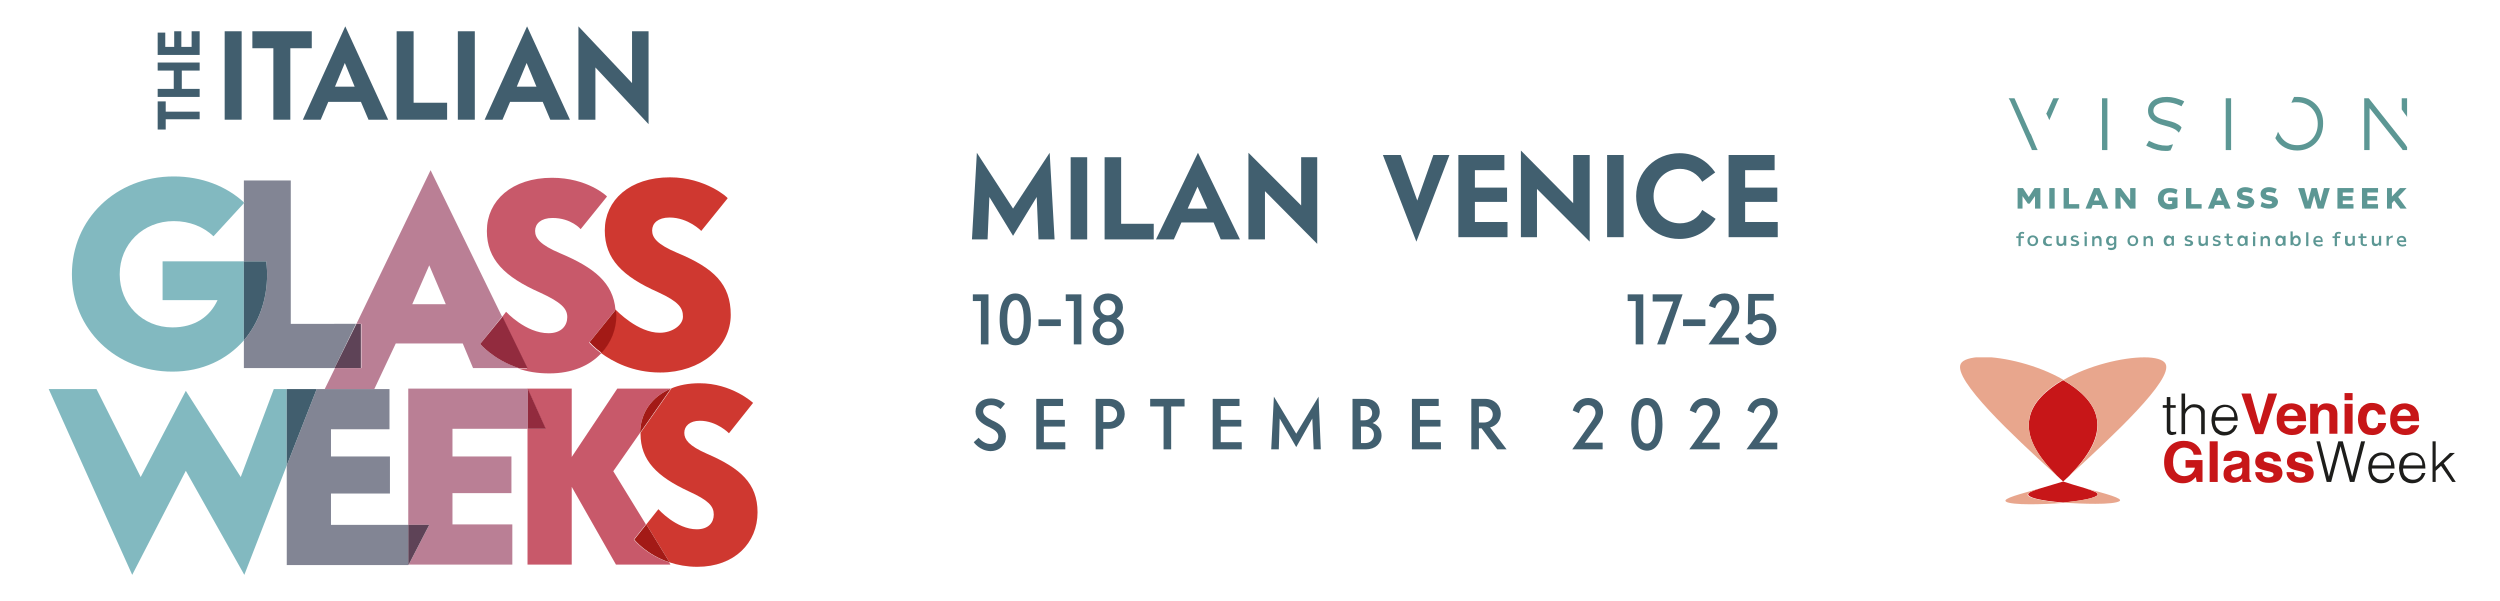 <?xml version="1.0" encoding="utf-8"?>
<!-- Generator: Adobe Illustrator 22.1.0, SVG Export Plug-In . SVG Version: 6.00 Build 0)  -->
<svg version="1.1" id="Layer_1" xmlns="http://www.w3.org/2000/svg" xmlns:xlink="http://www.w3.org/1999/xlink" x="0px" y="0px"
	 viewBox="0 0 559.7 134.6" style="enable-background:new 0 0 559.7 134.6;" xml:space="preserve">
<style type="text/css">
	.st0{fill:#415E6E;}
	.st1{fill:#82B9C0;}
	.st2{fill:#828594;}
	.st3{fill:#5E4357;}
	.st4{fill:#BA7F95;}
	.st5{fill:#C8596A;}
	.st6{fill:#922B3E;}
	.st7{fill:#CF3830;}
	.st8{fill:#A31A16;}
	.st9{fill:#415F6F;}
	.st10{fill:#5C9794;}
	.st11{fill:#C71618;}
	.st12{fill:#1D1D1B;}
	.st13{fill:#E8A68D;}
	.st14{clip-path:url(#SVGID_2_);fill:#E8A68D;}
</style>
<g>
	<polygon class="st0" points="37.1,22.7 37.1,25 44.7,25 44.7,26.7 37.1,26.7 37.1,29 35.3,29 35.3,22.7 	"/>
	<polygon class="st0" points="35.3,14 44.7,14 44.7,15.8 40.7,15.8 40.7,19.9 44.7,19.9 44.7,21.7 35.3,21.7 35.3,19.9 38.9,19.9 
		38.9,15.8 35.3,15.8 	"/>
	<polygon class="st0" points="42.9,7 44.7,7 44.7,12.3 35.3,12.3 35.3,7.3 37,7.3 37,10.5 39,10.5 39,7 40.6,7 40.6,10.5 42.9,10.5 
			"/>
	<rect x="50.3" y="7" class="st0" width="3.8" height="19.8"/>
	<polygon class="st0" points="69.8,10.8 65,10.8 65,26.8 61.2,26.8 61.2,10.8 56.5,10.8 56.5,7 69.8,7 	"/>
	<path class="st0" d="M77.2,14.1l2.2,5.3H75L77.2,14.1z M77.3,5.9l-9.5,20.9h4l1.7-4h7.3l1.7,4h4.4L77.3,5.9z"/>
	<polygon class="st0" points="100.1,23 100.1,26.8 88.8,26.8 88.8,7 92.6,7 92.6,23 	"/>
	<rect x="102.5" y="7" class="st0" width="3.8" height="19.8"/>
	<path class="st0" d="M117.9,14.1l2.2,5.3h-4.4L117.9,14.1z M118,5.9l-9.5,20.9h4l1.7-4h7.3l1.7,4h4.4L118,5.9z"/>
	<polygon class="st0" points="129.5,5.9 129.5,26.8 133.3,26.8 133.3,15.1 145.2,27.8 145.2,7 141.5,7 141.5,18.6 	"/>
	<path class="st1" d="M38.9,39.5c-13,0-22.8,9.6-22.8,21.9c0,12.3,9.8,21.8,22.5,21.8c6.7,0,12.2-2.7,16-7V58.5H36.4v8.7h12.3
		c-1.7,3.7-5.1,6.1-10.1,6.1c-6.7,0-11.8-5.2-11.8-11.9c0-6.7,5.2-11.9,12.1-11.9c3.6,0,6.7,1.3,8.9,3.4l6.8-7.4v-0.2
		C50.7,41.7,45.2,39.5,38.9,39.5"/>
	<path class="st2" d="M65.1,40.4H54.6v4.9c0,0,0,0,0.1,0.1l-0.1,0.1v13h5c0,0,0.2,1.6,0.2,2.9c0,5.8-1.9,10.9-5.2,14.8v6.2h20.3
		l4.8-9.9H65.1V40.4z"/>
	<path class="st0" d="M54.6,45.3v0.2V45.3C54.7,45.3,54.6,45.3,54.6,45.3 M59.6,58.5h-5v17.7c3.3-3.9,5.2-9,5.2-14.8
		C59.8,60.1,59.6,58.5,59.6,58.5"/>
	<polygon class="st3" points="80.8,72.5 79.8,72.5 74.9,82.4 80.8,82.4 	"/>
	<path class="st4" d="M107.5,77l4.9-6.1l-16-32.8L79.8,72.5h1.1v9.9h-5.9l-2.3,4.7h11.1l4.8-10.2h15l2.3,5.5h10.3
		C110.4,80.5,107.5,77,107.5,77 M99.8,68.1h-7.5l3.8-8.7L99.8,68.1z"/>
	<path class="st5" d="M123.6,39.8c-9,0-14.6,5.1-14.6,11.9c0,6.4,4,10.3,11.9,13.8c4.8,2.2,6.1,3.6,6.1,5.5c0,1.9-1.3,3.6-4.2,3.6
		c-5.1,0-9.5-4.8-9.5-4.8l-0.9,1.2l5.6,11.5h-2c2,0.7,4.3,1.1,7,1.1c5,0,9-1.7,11.6-4.5c-1.8-1.3-2.7-2.4-2.7-2.4l5.9-7.3
		c0,0,0,0,0,0c-0.5-6.1-4.8-9.5-12.4-12.7c-4.5-1.9-5.6-3.4-5.6-5c0-1.6,1.3-2.9,3.9-2.9c4.2,0,6.3,2.5,6.3,2.5l5.9-7.3
		C135.9,43.9,131.5,39.8,123.6,39.8"/>
	<path class="st6" d="M112.5,70.9l-5,6.1c0,0,2.9,3.5,8.6,5.4h2L112.5,70.9z"/>
	<path class="st7" d="M150,39.7c-9,0-14.6,5.1-14.6,11.9c0,6.4,4,10.3,11.9,13.8c4.8,2.2,5.6,3.6,5.6,5.5c0,1.9-2.4,3.6-5.2,3.6
		c-4.9,0-9.6-4.9-9.9-5.2c0,0.4,0,0.8,0,1.2c0,3.2-1.1,6.2-3.3,8.5c2.7,2,7.2,4.4,13.3,4.4c9.2,0,15.8-5.8,15.8-12.9
		c0-6.9-3.8-10.5-12-13.9c-4.5-1.9-5.6-3.4-5.6-5c0-1.6,1.3-2.9,3.9-2.9c4.2,0,7.1,3,7.1,3l5.9-7.3C163.1,44.3,157.9,39.7,150,39.7"
		/>
	<path class="st8" d="M137.9,69.3l-5.9,7.3c0,0,0.9,1.1,2.7,2.4c2.1-2.3,3.3-5.2,3.3-8.5C137.9,70.1,137.9,69.7,137.9,69.3
		C137.9,69.3,137.9,69.3,137.9,69.3"/>
	<polygon class="st1" points="61.3,87.1 53.9,106.8 41.6,87.5 31.5,106.8 21.6,87.1 10.9,87.1 29.6,128.7 41.6,105.4 54.7,128.7 
		64.2,104.2 64.2,87.1 	"/>
	<polygon class="st2" points="87.2,87.1 83.7,87.1 72.6,87.1 64.2,87.1 70.9,87.1 64.2,104.2 64.2,126.5 91.4,126.5 91.5,126.4 
		91.4,126.4 91.4,117.5 74.1,117.5 74.1,110.5 87.3,110.5 87.3,102.2 74.1,102.2 74.1,96.1 87.2,96.1 	"/>
	<polygon class="st0" points="70.9,87.1 64.2,87.1 64.2,104.2 	"/>
	<polygon class="st4" points="118.1,87 91.4,87 91.4,117.5 96.1,117.5 91.5,126.4 114.7,126.4 114.7,117.4 101.3,117.4 101.3,110.4 
		114.5,110.4 114.5,102.2 101.3,102.2 101.3,96 118.2,96 118.2,87.1 	"/>
	<polygon class="st3" points="96.1,117.5 91.4,117.5 91.4,126.4 91.5,126.4 	"/>
	<path class="st5" d="M150.2,87h-12L128,102.3V87h-9.9v0.1l4,8.9h-4v30.4h9.9V109l9.9,17.4h12.2l-0.3-0.5c-5.2-1.7-7.9-5.1-7.9-5.1
		l2.7-3.4l-7.3-11.9l6-8.6C143.4,92.4,145.9,88.8,150.2,87"/>
	<polygon class="st6" points="118.2,87.1 118.2,96 122.2,96 	"/>
	<path class="st7" d="M156.6,85.8c-2.4,0-4.6,0.4-6.4,1.2h0.1l-6.9,9.9c0,0.1,0,0.1,0,0.2c0,6,3.7,9.6,10.8,12.9
		c4.4,2,5.6,3.3,5.6,5.2c0,1.8-1.2,3.3-3.8,3.3c-4.6,0-8.6-4.5-8.6-4.5l-2.7,3.4l5.2,8.5c1.8,0.6,3.9,1,6.2,1
		c8.4,0,13.5-5.4,13.5-12.2c0-6.5-3.9-9.9-11.3-13.1c-4.1-1.8-5.1-3.2-5.1-4.7c0-1.5,1.2-2.7,3.5-2.7c3.8,0,6.5,2.8,6.5,2.8l5.4-6.8
		C168.5,90.1,163.8,85.8,156.6,85.8"/>
	<path class="st8" d="M150.2,87L150.2,87c-4.3,1.8-6.8,5.4-6.9,9.9L150.2,87z M144.7,117.4l-2.7,3.4c0,0,2.7,3.4,7.9,5.1
		L144.7,117.4z"/>
</g>
<g>
	<polygon class="st9" points="219.6,67.4 217.8,67.4 217.8,65.9 221.3,65.9 221.3,77.1 219.6,77.1 	"/>
	<path class="st9" d="M223.8,71.5c0-3.9,1.4-5.8,3.5-5.8c2.2,0,3.5,1.9,3.5,5.8c0,3.9-1.3,5.8-3.5,5.8
		C225.2,77.3,223.8,75.4,223.8,71.5 M229.2,71.5c0-2.8-0.7-4.3-1.8-4.3c-1.2,0-1.9,1.4-1.9,4.3c0,2.8,0.7,4.3,1.9,4.3
		C228.5,75.8,229.2,74.3,229.2,71.5"/>
	<rect x="232.5" y="71.5" class="st9" width="5" height="1.5"/>
	<polygon class="st9" points="240.4,67.4 238.6,67.4 238.6,65.9 242.1,65.9 242.1,77.1 240.4,77.1 	"/>
	<path class="st9" d="M251.6,74c0,1.9-1.5,3.3-3.5,3.3c-2,0-3.5-1.4-3.5-3.3c0-1.2,0.6-2.2,1.6-2.7c-0.9-0.5-1.4-1.4-1.4-2.5
		c0-1.8,1.4-3.1,3.3-3.1c1.9,0,3.3,1.3,3.3,3.1c0,1.1-0.6,2-1.4,2.5C250.9,71.8,251.6,72.8,251.6,74 M250,73.9
		c0-1.1-0.8-1.9-1.9-1.9c-1.1,0-1.9,0.8-1.9,1.9c0,1.1,0.8,1.9,1.9,1.9C249.2,75.8,250,75,250,73.9 M246.3,68.9c0,1,0.7,1.7,1.7,1.7
		c1,0,1.7-0.7,1.7-1.7c0-1-0.7-1.7-1.7-1.7C247.1,67.2,246.3,67.9,246.3,68.9"/>
	<polygon class="st9" points="366.2,67.4 364.4,67.4 364.4,65.9 367.9,65.9 367.9,77.1 366.2,77.1 	"/>
	<polygon class="st9" points="376.7,65.9 372.8,77.1 371,77.1 374.6,67.5 370,67.5 370,65.9 	"/>
	<rect x="376.8" y="71.5" class="st9" width="5" height="1.5"/>
	<path class="st9" d="M386.8,71.1c0.6-0.9,0.9-1.5,0.9-2.2c0-1-0.7-1.7-1.7-1.7c-1,0-1.7,0.7-2,1.8l-1.4-0.5
		c0.5-1.7,1.7-2.8,3.5-2.8c1.9,0,3.3,1.3,3.3,3.1c0,1.1-0.5,2.1-1.3,3.1l-2.7,3.7h3.9v1.5h-6.8L386.8,71.1z"/>
	<path class="st9" d="M397.7,73.7c0,2.1-1.5,3.6-3.6,3.6c-1.6,0-2.8-0.9-3.4-2l1.2-0.9c0.4,0.7,1.1,1.3,2.1,1.3
		c1.2,0,2.1-0.9,2.1-2.1c0-1.2-0.9-2-2.1-2c-1.3,0-1.7,1-1.7,1h-1l0.1-6.8h5.7v1.5h-4.2l0,3.3c0.4-0.2,0.9-0.4,1.5-0.4
		C396.3,70.2,397.7,71.7,397.7,73.7"/>
	<path class="st9" d="M218,99l1.1-1c0,0,1.1,1.4,2.6,1.4c1.2,0,1.8-0.8,1.8-1.7c0-0.9-0.8-1.5-2.1-2.1c-1.7-0.8-3-1.8-3-3.5
		c0-1.7,1.4-2.9,3.5-2.9c1.9,0,3.1,1.2,3.1,1.2l-1,1.2c0,0-0.8-0.9-2.1-0.9c-1.1,0-1.8,0.6-1.8,1.4c0,0.8,0.8,1.4,2,2
		c1.8,0.8,3.1,1.7,3.1,3.6c0,1.8-1.3,3.3-3.5,3.3C219.3,100.9,218,99,218,99"/>
	<polygon class="st9" points="238.5,99 238.5,100.6 232,100.6 232,89.3 238,89.3 238,90.9 233.7,90.9 233.7,94 238.4,94 238.4,95.5 
		233.7,95.5 233.7,99 	"/>
	<path class="st9" d="M251.8,92.7c0,1.8-1.4,3.3-3.5,3.3H247v4.6h-1.7V89.3h3.1C250.5,89.3,251.8,90.8,251.8,92.7 M250.1,92.7
		c0-1-0.8-1.8-2-1.8H247v3.6h1.2C249.4,94.5,250.1,93.7,250.1,92.7"/>
	<polygon class="st9" points="265.2,91 262.2,91 262.2,100.6 260.5,100.6 260.5,91 257.5,91 257.5,89.3 265.2,89.3 	"/>
	<polygon class="st9" points="278,99 278,100.6 271.5,100.6 271.5,89.3 277.5,89.3 277.5,90.9 273.3,90.9 273.3,94 277.9,94 
		277.9,95.5 273.3,95.5 273.3,99 	"/>
	<polygon class="st9" points="285.2,88.8 290.2,97.1 295.2,88.8 295.7,100.6 294.1,100.6 293.8,93.7 290.2,100.1 286.5,93.7 
		286.3,100.6 284.6,100.6 	"/>
	<path class="st9" d="M309.3,97.5c0,1.8-1.4,3.1-3.5,3.1h-3V89.3h3c1.9,0,3.1,1.3,3.1,2.9c0,1.1-0.6,2.1-1.6,2.5
		C308.6,95.2,309.3,96.2,309.3,97.5 M304.6,90.8v3.3h0.8c1.1,0,1.8-0.7,1.8-1.6c0-1-0.7-1.6-1.8-1.6H304.6z M307.6,97.3
		c0-1.1-0.8-1.8-2-1.8h-0.9v3.7h0.9C306.8,99.2,307.6,98.4,307.6,97.3"/>
	<polygon class="st9" points="322.6,99 322.6,100.6 316.1,100.6 316.1,89.3 322.1,89.3 322.1,90.9 317.9,90.9 317.9,94 322.5,94 
		322.5,95.5 317.9,95.5 317.9,99 	"/>
	<path class="st9" d="M331.7,95.9h-0.6v4.7h-1.7V89.3h3.1c2.1,0,3.5,1.5,3.5,3.3c0,1.5-0.9,2.7-2.4,3.1l3.7,4.9h-2.1L331.7,95.9z
		 M331.1,94.6h1.1c1.2,0,2-0.8,2-1.8c0-1-0.8-1.8-2-1.8h-1.1V94.6z"/>
	<path class="st9" d="M356.2,94.6c0.6-0.9,1-1.5,1-2.2c0-1-0.7-1.7-1.7-1.7c-1,0-1.7,0.7-2,1.8l-1.4-0.6c0.5-1.7,1.7-2.8,3.5-2.8
		c1.9,0,3.3,1.3,3.3,3.1c0,1.1-0.5,2.1-1.3,3.1l-2.8,3.8h4v1.5h-6.8L356.2,94.6z"/>
	<path class="st9" d="M365.2,95c0-3.9,1.4-5.9,3.5-5.9c2.2,0,3.5,1.9,3.5,5.9c0,3.9-1.4,5.9-3.5,5.9
		C366.5,100.8,365.2,98.9,365.2,95 M370.6,95c0-2.9-0.7-4.3-1.9-4.3c-1.2,0-1.9,1.4-1.9,4.3c0,2.8,0.7,4.3,1.9,4.3
		C369.9,99.3,370.6,97.8,370.6,95"/>
	<path class="st9" d="M382.5,94.6c0.6-0.9,0.9-1.5,0.9-2.2c0-1-0.7-1.7-1.7-1.7c-1,0-1.7,0.7-2,1.8l-1.4-0.6
		c0.5-1.7,1.7-2.8,3.5-2.8c1.9,0,3.3,1.3,3.3,3.1c0,1.1-0.5,2.1-1.3,3.1l-2.8,3.8h4v1.5h-6.8L382.5,94.6z"/>
	<path class="st9" d="M395.3,94.6c0.6-0.9,1-1.5,1-2.2c0-1-0.7-1.7-1.7-1.7c-1,0-1.7,0.7-2,1.8l-1.4-0.6c0.5-1.7,1.7-2.8,3.5-2.8
		c1.9,0,3.3,1.3,3.3,3.1c0,1.1-0.5,2.1-1.3,3.1l-2.8,3.8h4v1.5H391L395.3,94.6z"/>
	<polygon class="st9" points="226.8,46.7 218.7,34.2 217.6,53.6 221.1,53.6 221.5,44.1 226.8,52.8 232.1,44.1 232.5,53.6 
		236.1,53.6 235,34.2 	"/>
	<rect x="239.7" y="35.2" class="st9" width="3.7" height="18.4"/>
	<polygon class="st9" points="251,35.2 247.3,35.2 247.3,53.6 258.3,53.6 258.3,50.1 251,50.1 	"/>
	<path class="st9" d="M258.8,53.6h4l1.7-3.8h7.2l1.6,3.8h4.3l-9.4-19.4L258.8,53.6z M265.9,46.7l2.2-4.9l2.2,4.9H265.9z"/>
	<polygon class="st9" points="291.3,46 279.5,34.2 279.5,53.6 283.2,53.6 283.2,42.8 294.9,54.6 294.9,35.2 291.3,35.2 	"/>
	<polygon class="st9" points="317.3,44.9 313.6,34.7 309.6,34.7 317.1,54.1 324.5,34.7 320.9,34.7 	"/>
	<polygon class="st9" points="330.2,45.2 337.4,45.2 337.4,42 330.2,42 330.2,38.1 336.8,38.1 336.8,34.7 326.5,34.7 326.5,53.1 
		337.5,53.1 337.5,49.7 330.2,49.7 	"/>
	<polygon class="st9" points="352.2,45.5 340.5,33.7 340.5,53.1 344.1,53.1 344.1,42.3 355.9,54.1 355.9,34.7 352.2,34.7 	"/>
	<rect x="359.8" y="34.7" class="st9" width="3.7" height="18.4"/>
	<path class="st9" d="M376.1,50c-3.3,0-5.9-2.6-5.9-6.1c0-3.4,2.6-6.1,5.9-6.1c2.2,0,4,1.2,5,2.9l2.9-2.1c-1.8-2.6-4.5-4.3-8-4.3
		c-5.4,0-9.7,4.2-9.7,9.6c0,5.4,4.2,9.6,9.7,9.6c3.5,0,6.4-1.8,8.1-4.5l-3-2C380.2,48.8,378.4,50,376.1,50"/>
	<polygon class="st9" points="390.7,49.7 390.7,45.2 397.9,45.2 397.9,42 390.7,42 390.7,38.1 397.3,38.1 397.3,34.7 387,34.7 
		387,53.1 398,53.1 398,49.7 	"/>
</g>
<g>
	<g>
		<polygon class="st10" points="471.4,22 471,22 470.6,22 470.6,22.4 470.6,33.2 470.6,33.6 471,33.6 471.4,33.6 471.8,33.6 
			471.8,33.2 471.8,22.4 471.8,22 		"/>
		<polygon class="st10" points="499.1,22 498.7,22 498.3,22 498.3,22.4 498.3,33.2 498.3,33.6 498.7,33.6 499.1,33.6 499.5,33.6 
			499.5,33.2 499.5,22.4 499.5,22 		"/>
		<path class="st10" d="M485.1,21.7l-0.1,0c-2.5,0-4.1,1.2-4.1,3.1c0,2.4,2.5,3,4,3.4c1.2,0.3,2.1,0.7,2.5,1.1l0.4,0.4l0.3-0.5
			l0.2-0.4l0.1-0.3l-0.2-0.2c-0.6-0.6-1.6-1-2.9-1.3c-1.8-0.4-3.2-0.9-3.2-2.2c0-1.4,1.6-1.9,3-1.9c0.9,0,2,0.3,2.9,0.7l0.4,0.2
			l0.2-0.4l0.2-0.3l0.2-0.4l-0.4-0.2C487.6,22.1,486.6,21.7,485.1,21.7"/>
		<path class="st10" d="M485,32.6c-1.2,0-2.3-0.3-3.5-0.9l-0.4-0.2l-0.2,0.4l-0.2,0.3l-0.2,0.4l0.4,0.2c1.4,0.7,2.6,1,4,1
			c0.3,0,0.6,0,0.8-0.1l0.2,0l0.1-0.2l0.2-0.4l0.3-0.8l-0.8,0.2C485.6,32.6,485.3,32.6,485,32.6"/>
		<path class="st10" d="M514.4,21.7c-0.2,0-0.4,0-0.6,0l-0.2,0l-0.1,0.2l-0.2,0.4l-0.3,0.7l0.7-0.1c0.2,0,0.4,0,0.6,0
			c2.6,0,4.6,2,4.6,4.8c0,2.8-1.9,4.8-4.6,4.8c-1.7,0-3.1-0.8-3.9-2.3l-0.4-0.7l-0.3,0.8l-0.2,0.4l-0.1,0.2l0.1,0.2
			c1,1.7,2.8,2.6,4.8,2.6c3.3,0,5.8-2.5,5.8-6C520.2,24.3,517.7,21.7,514.4,21.7"/>
		<polygon class="st10" points="530.1,22 529.7,22 529.3,22 529.3,22.4 529.3,33.2 529.3,33.6 529.7,33.6 530.1,33.6 530.5,33.6 
			530.5,33.2 530.5,24.2 537.8,33.4 537.9,33.6 538.1,33.6 538.5,33.6 538.9,33.6 538.9,32.9 538.8,32.8 538.5,32.3 537.7,31.3 
			537.7,31.3 530.4,22.1 530.3,22 		"/>
		<polygon class="st10" points="538.5,22 538.1,22 537.7,22 537.7,22.4 537.7,24.5 537.7,24.5 538.4,25.5 538.8,26 538.9,26.3 
			538.9,22 		"/>
		<polygon class="st10" points="460.4,22 460.4,22 460.4,22 459.9,22 459.7,22 459.6,22.2 458.2,25.3 458.1,25.4 458.2,25.6 
			458.4,26 458.8,26.9 459.2,26 460.7,22.5 461,22 		"/>
		<polygon class="st10" points="450.8,22 450.4,22 449.7,22 450,22.5 454.8,33.3 454.9,33.6 455.2,33.6 455.5,33.6 456.2,33.6 
			455.9,33 454.7,30.1 454.7,30.1 454.5,29.8 451.1,22.2 451,22 		"/>
		<path class="st10" d="M452.7,52.3c0.1,0,0.2,0,0.4,0.1l0.1-0.4c-0.2-0.1-0.4-0.1-0.5-0.1c-0.5,0-0.8,0.3-0.8,0.8v0.2h-0.5v0.4h0.5
			v1.8h0.5v-1.8h0.7v-0.4h-0.7v-0.2C452.4,52.4,452.5,52.3,452.7,52.3 M455.1,55.1c0.7,0,1.2-0.5,1.2-1.2c0-0.7-0.5-1.2-1.2-1.2
			c-0.7,0-1.2,0.5-1.2,1.2C453.9,54.7,454.4,55.1,455.1,55.1 M455.1,54.7c-0.4,0-0.7-0.3-0.7-0.8c0-0.5,0.3-0.8,0.7-0.8
			c0.4,0,0.7,0.3,0.7,0.8C455.8,54.4,455.5,54.7,455.1,54.7 M458.6,55.1c0.3,0,0.5,0,0.8-0.2l-0.1-0.4c-0.2,0.1-0.4,0.2-0.6,0.2
			c-0.4,0-0.7-0.3-0.7-0.7c0-0.5,0.3-0.8,0.7-0.8c0.2,0,0.4,0.1,0.6,0.2l0.1-0.4c-0.3-0.1-0.5-0.2-0.8-0.2c-0.7,0-1.2,0.5-1.2,1.2
			C457.3,54.7,457.8,55.1,458.6,55.1 M461.3,55.1c0.3,0,0.6-0.1,0.8-0.4v0.3h0.5v-2.2H462v1.2c0,0.4-0.2,0.6-0.6,0.6
			c-0.3,0-0.5-0.2-0.5-0.5v-1.3h-0.5v1.4C460.4,54.8,460.8,55.1,461.3,55.1 M464.6,55.1c0.6,0,0.9-0.3,0.9-0.7
			c0-0.4-0.5-0.6-0.9-0.7c-0.3-0.1-0.5-0.1-0.5-0.3c0-0.2,0.2-0.3,0.5-0.3c0.2,0,0.5,0.1,0.6,0.2l0.1-0.4c-0.3-0.1-0.5-0.2-0.8-0.2
			c-0.6,0-0.9,0.3-0.9,0.7c0,0.5,0.4,0.6,0.8,0.7c0.3,0.1,0.5,0.1,0.5,0.3c0,0.2-0.2,0.3-0.4,0.3c-0.3,0-0.6-0.1-0.8-0.2l-0.1,0.4
			C463.9,55.1,464.3,55.1,464.6,55.1 M466.9,52.5c0.2,0,0.3-0.1,0.3-0.3c0-0.2-0.1-0.3-0.3-0.3c-0.2,0-0.3,0.1-0.3,0.3
			C466.6,52.3,466.8,52.5,466.9,52.5 M466.7,55.1h0.5v-2.2h-0.5V55.1z M468.4,55.1h0.5v-1.2c0-0.4,0.2-0.6,0.6-0.6
			c0.3,0,0.5,0.2,0.5,0.5v1.3h0.5v-1.4c0-0.5-0.3-0.9-0.8-0.9c-0.3,0-0.6,0.1-0.8,0.4v-0.3h-0.5V55.1z M472.6,56
			c0.7,0,1.2-0.3,1.2-0.9v-2.2h-0.5v0.3c-0.2-0.2-0.5-0.4-0.8-0.4c-0.6,0-1,0.5-1,1.1c0,0.7,0.4,1.1,1,1.1c0.3,0,0.6-0.1,0.8-0.4V55
			c0,0.4-0.3,0.5-0.7,0.5c-0.2,0-0.4,0-0.6-0.1l-0.1,0.4C472.2,55.9,472.4,56,472.6,56 M472.7,54.6c-0.4,0-0.6-0.3-0.6-0.7
			c0-0.4,0.3-0.7,0.6-0.7c0.4,0,0.6,0.3,0.6,0.7C473.4,54.3,473.1,54.6,472.7,54.6 M477.5,55.1c0.7,0,1.2-0.5,1.2-1.2
			c0-0.7-0.5-1.2-1.2-1.2c-0.7,0-1.2,0.5-1.2,1.2C476.3,54.7,476.8,55.1,477.5,55.1 M477.5,54.7c-0.4,0-0.7-0.3-0.7-0.8
			c0-0.5,0.3-0.8,0.7-0.8c0.4,0,0.7,0.3,0.7,0.8C478.2,54.4,478,54.7,477.5,54.7 M479.9,55.1h0.5v-1.2c0-0.4,0.2-0.6,0.6-0.6
			c0.3,0,0.5,0.2,0.5,0.5v1.3h0.5v-1.4c0-0.5-0.3-0.9-0.8-0.9c-0.3,0-0.6,0.1-0.8,0.4v-0.3h-0.5V55.1z M485.4,55.1
			c0.3,0,0.6-0.2,0.8-0.4v0.3h0.5v-2.2h-0.5v0.3c-0.2-0.2-0.4-0.4-0.8-0.4c-0.6,0-1,0.5-1,1.2C484.4,54.7,484.8,55.1,485.4,55.1
			 M485.6,54.7c-0.4,0-0.6-0.3-0.6-0.7c0-0.4,0.3-0.8,0.6-0.8c0.4,0,0.6,0.3,0.6,0.8C486.2,54.4,486,54.7,485.6,54.7 M490.1,55.1
			c0.6,0,0.9-0.3,0.9-0.7c0-0.4-0.4-0.6-0.9-0.7c-0.3-0.1-0.5-0.1-0.5-0.3c0-0.2,0.2-0.3,0.4-0.3c0.2,0,0.5,0.1,0.7,0.2l0.1-0.4
			c-0.3-0.1-0.5-0.2-0.8-0.2c-0.6,0-0.9,0.3-0.9,0.7c0,0.5,0.4,0.6,0.8,0.7c0.3,0.1,0.5,0.1,0.5,0.3c0,0.2-0.2,0.3-0.4,0.3
			c-0.3,0-0.6-0.1-0.8-0.2l-0.1,0.4C489.4,55.1,489.8,55.1,490.1,55.1 M493,55.1c0.3,0,0.6-0.1,0.8-0.4v0.3h0.5v-2.2h-0.5v1.2
			c0,0.4-0.2,0.6-0.6,0.6c-0.3,0-0.5-0.2-0.5-0.5v-1.3h-0.5v1.4C492.2,54.8,492.5,55.1,493,55.1 M496.3,55.1c0.6,0,0.9-0.3,0.9-0.7
			c0-0.4-0.4-0.6-0.9-0.7c-0.3-0.1-0.5-0.1-0.5-0.3c0-0.2,0.2-0.3,0.5-0.3c0.2,0,0.5,0.1,0.7,0.2l0.1-0.4c-0.3-0.1-0.5-0.2-0.8-0.2
			c-0.6,0-0.9,0.3-0.9,0.7c0,0.5,0.4,0.6,0.8,0.7c0.3,0.1,0.5,0.1,0.5,0.3c0,0.2-0.2,0.3-0.4,0.3c-0.3,0-0.6-0.1-0.8-0.2l-0.1,0.4
			C495.7,55.1,496,55.1,496.3,55.1 M499.4,55.1c0.2,0,0.4,0,0.5-0.1v-0.4c-0.2,0.1-0.3,0.1-0.5,0.1c-0.2,0-0.4-0.1-0.4-0.3l0-1.1
			h0.8v-0.4h-0.8v-0.6h-0.5v0.6h-0.5v0.4h0.5v1.2C498.7,54.9,499,55.1,499.4,55.1 M501.9,55.1c0.3,0,0.6-0.2,0.8-0.4v0.3h0.5v-2.2
			h-0.5v0.3c-0.2-0.2-0.4-0.4-0.8-0.4c-0.6,0-1,0.5-1,1.2C500.9,54.7,501.3,55.1,501.9,55.1 M502,54.7c-0.4,0-0.6-0.3-0.6-0.7
			c0-0.4,0.3-0.8,0.6-0.8c0.4,0,0.6,0.3,0.6,0.8C502.7,54.4,502.4,54.7,502,54.7 M504.7,52.5c0.2,0,0.3-0.1,0.3-0.3
			c0-0.2-0.1-0.3-0.3-0.3c-0.2,0-0.3,0.1-0.3,0.3C504.4,52.3,504.5,52.5,504.7,52.5 M504.4,55.1h0.5v-2.2h-0.5V55.1z M506.1,55.1
			h0.5v-1.2c0-0.4,0.2-0.6,0.6-0.6c0.3,0,0.5,0.2,0.5,0.5v1.3h0.5v-1.4c0-0.5-0.3-0.9-0.8-0.9c-0.3,0-0.6,0.1-0.8,0.4v-0.3h-0.5
			V55.1z M510.4,55.1c0.3,0,0.6-0.2,0.8-0.4v0.3h0.5v-2.2h-0.5v0.3c-0.2-0.2-0.4-0.4-0.8-0.4c-0.6,0-1,0.5-1,1.2
			C509.4,54.7,509.8,55.1,510.4,55.1 M510.5,54.7c-0.4,0-0.6-0.3-0.6-0.7c0-0.4,0.3-0.8,0.6-0.8c0.4,0,0.6,0.3,0.6,0.8
			C511.1,54.4,510.9,54.7,510.5,54.7 M514.1,55.1c0.6,0,1-0.5,1-1.2c0-0.7-0.4-1.2-1-1.2c-0.3,0-0.6,0.2-0.8,0.4v-1.3h-0.5v3.1h0.5
			v-0.3C513.5,55,513.8,55.1,514.1,55.1 M514,54.7c-0.4,0-0.6-0.3-0.6-0.7c0-0.4,0.3-0.8,0.6-0.8c0.4,0,0.6,0.3,0.6,0.8
			C514.6,54.4,514.4,54.7,514,54.7 M516.3,55.1h0.5v-3.1h-0.5V55.1z M520,53.9c0-0.7-0.4-1.1-1-1.1c-0.7,0-1.1,0.5-1.1,1.2
			c0,0.7,0.5,1.2,1.3,1.2c0.3,0,0.6-0.1,0.8-0.2l-0.1-0.4c-0.2,0.1-0.5,0.2-0.7,0.2c-0.4,0-0.7-0.2-0.8-0.6h1.6
			C520,54,520,54,520,53.9 M519,53.2c0.4,0,0.6,0.2,0.6,0.6h-1.2C518.4,53.4,518.7,53.2,519,53.2 M523.6,52.3c0.1,0,0.2,0,0.4,0.1
			l0.1-0.4c-0.2-0.1-0.4-0.1-0.6-0.1c-0.5,0-0.8,0.3-0.8,0.8v0.2h-0.5v0.4h0.5v1.8h0.5v-1.8h0.7v-0.4h-0.7v-0.2
			C523.2,52.4,523.3,52.3,523.6,52.3 M525.9,55.1c0.3,0,0.6-0.1,0.8-0.4v0.3h0.5v-2.2h-0.5v1.2c0,0.4-0.2,0.6-0.6,0.6
			c-0.3,0-0.5-0.2-0.5-0.5v-1.3H525v1.4C525,54.8,525.4,55.1,525.9,55.1 M529.4,55.1c0.2,0,0.4,0,0.5-0.1v-0.4
			c-0.2,0.1-0.3,0.1-0.5,0.1c-0.2,0-0.4-0.1-0.4-0.3l0-1.1h0.8v-0.4h-0.8v-0.6h-0.5v0.6h-0.5v0.4h0.5v1.2
			C528.6,54.9,528.9,55.1,529.4,55.1 M531.8,55.1c0.3,0,0.6-0.1,0.8-0.4v0.3h0.5v-2.2h-0.5v1.2c0,0.4-0.2,0.6-0.6,0.6
			c-0.3,0-0.5-0.2-0.5-0.5v-1.3H531v1.4C531,54.8,531.3,55.1,531.8,55.1 M534.8,53.2v-0.4h-0.5v2.2h0.5v-1c0-0.5,0.3-0.8,0.7-0.8
			c0,0,0.1,0,0.2,0v-0.5C535.3,52.8,535,53,534.8,53.2 M538.7,53.9c0-0.7-0.4-1.1-1-1.1c-0.7,0-1.1,0.5-1.1,1.2
			c0,0.7,0.5,1.2,1.3,1.2c0.3,0,0.6-0.1,0.8-0.2l-0.1-0.4c-0.2,0.1-0.5,0.2-0.7,0.2c-0.4,0-0.7-0.2-0.8-0.6h1.6
			C538.7,54,538.7,54,538.7,53.9 M537.6,53.2c0.4,0,0.6,0.2,0.6,0.6H537C537.1,53.4,537.3,53.2,537.6,53.2"/>
		<polygon class="st10" points="454.2,44.1 452.9,42.1 451.7,42.1 451.7,46.7 452.8,46.7 452.8,43.9 454,45.6 454.4,45.6 
			455.6,43.9 455.6,46.7 456.8,46.7 456.8,42.1 455.5,42.1 		"/>
		<path class="st10" d="M485.4,45h0.9v0.6c-0.2,0-0.4,0.1-0.5,0.1c-0.9,0-1.4-0.5-1.4-1.3c0-0.8,0.6-1.3,1.4-1.3
			c0.5,0,0.9,0.1,1.4,0.4l0.3-1c-0.6-0.3-1.1-0.4-1.8-0.4c-1.6,0-2.6,0.9-2.6,2.4c0,1.4,1,2.4,2.5,2.4c0.6,0,1.3-0.1,1.9-0.4v-2.3
			h-2.1V45z"/>
		<rect x="458.8" y="42.1" class="st10" width="1.2" height="4.6"/>
		<polygon class="st10" points="490.6,42.1 489.4,42.1 489.4,46.7 492.9,46.7 492.9,45.7 490.6,45.7 		"/>
		<path class="st10" d="M468.8,44.9l0.6-1.4l0.6,1.4H468.8z M468.8,42.1l-1.9,4.6h1.3l0.3-0.8h1.9l0.3,0.8h1.3l-2-4.6H468.8z"/>
		<polygon class="st10" points="463.2,42.1 462,42.1 462,46.7 465.5,46.7 465.5,45.7 463.2,45.7 		"/>
		<polygon class="st10" points="476.9,44.9 474.8,42.1 473.6,42.1 473.6,46.7 474.8,46.7 474.7,43.9 476.9,46.7 478.1,46.7 
			478.1,42.1 476.9,42.1 		"/>
		<path class="st10" d="M496.2,44.9l0.6-1.4l0.6,1.4H496.2z M496.2,42.1l-1.9,4.6h1.3l0.3-0.8h1.9l0.3,0.8h1.3l-2-4.6H496.2z"/>
		<polygon class="st10" points="528.8,46.7 532.4,46.7 532.4,45.7 530,45.7 530,44.9 532.2,44.9 532.2,43.9 530,43.9 530,43.1 
			532.4,43.1 532.4,42.1 528.8,42.1 		"/>
		<polygon class="st10" points="537.3,42.1 535.5,44 535.5,42.1 534.4,42.1 534.4,46.7 535.5,46.7 535.5,45.5 536,44.9 537.4,46.7 
			538.8,46.7 536.9,44.1 538.8,42.1 		"/>
		<polygon class="st10" points="523.3,46.7 526.9,46.7 526.9,45.7 524.5,45.7 524.5,44.9 526.7,44.9 526.7,43.9 524.5,43.9 
			524.5,43.1 526.9,43.1 526.9,42.1 523.3,42.1 		"/>
		<path class="st10" d="M502.9,43.8c-0.7-0.1-0.9-0.2-0.9-0.5c0-0.2,0.2-0.3,0.6-0.3c0.4,0,1,0.1,1.4,0.3l0.4-1
			c-0.5-0.2-1.1-0.4-1.7-0.4c-1,0-1.9,0.5-1.9,1.5c0,1,0.8,1.3,1.4,1.4c0.9,0.2,1.2,0.3,1.2,0.5c0,0.3-0.3,0.4-0.6,0.4
			c-0.6,0-1.2-0.2-1.7-0.5l-0.3,1c0.5,0.3,1.2,0.5,1.9,0.5c1.2,0,2-0.6,2-1.6C504.5,44.2,503.6,43.9,502.9,43.8"/>
		<path class="st10" d="M508.2,43.8c-0.7-0.1-0.9-0.2-0.9-0.5c0-0.2,0.2-0.3,0.6-0.3c0.4,0,1,0.1,1.4,0.3l0.4-1
			c-0.5-0.2-1.1-0.4-1.7-0.4c-1,0-1.9,0.5-1.9,1.5c0,1,0.8,1.3,1.4,1.4c0.9,0.2,1.2,0.3,1.2,0.5c0,0.3-0.3,0.4-0.6,0.4
			c-0.6,0-1.2-0.2-1.7-0.5l-0.3,1c0.5,0.3,1.2,0.5,1.9,0.5c1.2,0,2-0.6,2-1.6C509.9,44.2,509,43.9,508.2,43.8"/>
		<polygon class="st10" points="519.5,45.1 518.7,42.1 517.5,42.1 516.7,45.1 515.9,42.1 514.5,42.1 516,46.7 517.3,46.7 
			518.1,43.8 518.9,46.7 520.2,46.7 521.6,42.1 520.3,42.1 		"/>
	</g>
	<g>
		<path class="st11" d="M463.3,106.5c4.1-4.2,7-8.6,6.1-13c-0.7-3.4-3.7-6.2-7.5-8.4c-3.8,2.2-6.8,5-7.5,8.4c-1,4.4,1.9,8.8,6.1,13
			c0.5,0.5,1,0.9,1.4,1.3C462.3,107.4,462.8,107,463.3,106.5"/>
		<path class="st11" d="M469.6,110.8c0.2-0.5-0.7-0.8-2.8-1.5c-1.7-0.5-3.4-1-4.9-1.5c-1.6,0.5-3.3,1-5,1.5c-2.1,0.6-3,1-2.8,1.5
			c0.4,0.8,3.8,1.4,7.8,1.7C465.8,112.2,469.2,111.5,469.6,110.8"/>
		<path class="st12" d="M487.2,97.2c-0.1,0-0.2,0-0.4,0.1c-0.2,0-0.3,0.1-0.5,0.1c-0.4,0-0.7-0.1-0.9-0.3c-0.2-0.2-0.3-0.5-0.3-1
			v-4.8h-0.9v-0.6h0.9v-1.8h0.8v1.8h1.2v0.6h-1.2v4.5c0,0.2,0,0.3,0,0.4c0,0.1,0,0.2,0.1,0.3c0,0.1,0.1,0.1,0.2,0.2
			c0.1,0,0.2,0,0.4,0c0.1,0,0.2,0,0.3,0c0.1,0,0.2,0,0.3-0.1V97.2z"/>
		<path class="st12" d="M488.4,97.2v-9.1h0.8v3.5c0.3-0.3,0.6-0.6,0.9-0.8c0.3-0.2,0.7-0.3,1.2-0.3c0.4,0,0.8,0.1,1.1,0.2
			c0.3,0.1,0.6,0.4,0.9,0.7c0.2,0.2,0.3,0.5,0.3,0.7c0,0.2,0,0.5,0,0.8v4.3h-0.8v-4.3c0-0.6-0.1-1-0.4-1.3c-0.3-0.3-0.7-0.4-1.3-0.4
			c-0.2,0-0.5,0-0.6,0.1c-0.2,0.1-0.4,0.2-0.5,0.3c-0.2,0.1-0.3,0.3-0.4,0.4c-0.1,0.1-0.2,0.3-0.3,0.5c-0.1,0.2-0.1,0.4-0.1,0.6
			c0,0.2,0,0.4,0,0.6v3.5H488.4z"/>
		<path class="st12" d="M500.2,93.4c0-0.3,0-0.6-0.1-0.9c-0.1-0.3-0.2-0.5-0.4-0.7c-0.2-0.2-0.4-0.4-0.6-0.5
			c-0.3-0.1-0.6-0.2-0.9-0.2c-0.3,0-0.6,0.1-0.9,0.2c-0.3,0.1-0.5,0.3-0.7,0.5c-0.2,0.2-0.3,0.5-0.4,0.7c-0.1,0.3-0.2,0.6-0.2,0.9
			H500.2z M495.9,94.1c0,0.4,0,0.7,0.1,1c0.1,0.3,0.2,0.6,0.4,0.8c0.2,0.2,0.4,0.4,0.7,0.6c0.3,0.1,0.6,0.2,1,0.2
			c0.5,0,0.9-0.1,1.3-0.4c0.4-0.3,0.6-0.6,0.7-1.1h0.8c-0.1,0.3-0.2,0.6-0.4,0.9c-0.2,0.3-0.3,0.5-0.6,0.7c-0.2,0.2-0.5,0.4-0.8,0.5
			c-0.3,0.1-0.7,0.2-1.1,0.2c-0.5,0-1-0.1-1.3-0.3c-0.4-0.2-0.7-0.4-0.9-0.7c-0.2-0.3-0.4-0.7-0.5-1.1c-0.1-0.4-0.2-0.9-0.2-1.3
			c0-0.5,0.1-0.9,0.2-1.4c0.1-0.4,0.3-0.8,0.6-1.1c0.3-0.3,0.6-0.6,0.9-0.7c0.4-0.2,0.8-0.3,1.3-0.3c0.9,0,1.6,0.3,2.1,0.9
			c0.5,0.6,0.8,1.5,0.8,2.7H495.9z"/>
		<polygon class="st11" points="507.8,88.1 509.8,88.1 506.7,97.2 504.9,97.2 501.8,88.1 503.9,88.1 505.8,95 		"/>
		<path class="st11" d="M511.9,92.1c-0.3,0.3-0.4,0.6-0.5,1h3c0-0.5-0.2-0.8-0.5-1.1c-0.3-0.2-0.6-0.4-1-0.4
			C512.5,91.7,512.1,91.8,511.9,92.1 M514.5,90.6c0.5,0.2,0.9,0.5,1.2,1c0.3,0.4,0.5,0.9,0.5,1.4c0,0.3,0.1,0.8,0.1,1.3h-4.9
			c0,0.7,0.3,1.1,0.7,1.4c0.3,0.2,0.6,0.3,1,0.3c0.4,0,0.7-0.1,1-0.3c0.1-0.1,0.3-0.3,0.4-0.5h1.8c0,0.4-0.3,0.8-0.7,1.2
			c-0.6,0.7-1.4,1-2.5,1c-0.9,0-1.7-0.3-2.4-0.8c-0.7-0.6-1-1.5-1-2.7c0-1.2,0.3-2.1,0.9-2.7c0.6-0.6,1.4-0.9,2.4-0.9
			C513.5,90.3,514,90.4,514.5,90.6"/>
		<path class="st11" d="M522.6,90.8c0.4,0.4,0.7,1,0.7,1.8v4.5h-1.8v-4.1c0-0.4,0-0.6-0.1-0.8c-0.2-0.3-0.5-0.5-1-0.5
			c-0.6,0-1,0.3-1.2,0.8c-0.1,0.3-0.2,0.6-0.2,1v3.6h-1.8v-6.7h1.7v1c0.2-0.3,0.4-0.6,0.6-0.7c0.4-0.3,0.8-0.4,1.4-0.4
			C521.6,90.3,522.1,90.5,522.6,90.8"/>
		<path class="st11" d="M524.9,90.4h1.8v6.7h-1.8V90.4z M526.7,89.6h-1.8V88h1.8V89.6z"/>
		<path class="st11" d="M532.4,92.9c0-0.2-0.1-0.5-0.3-0.7c-0.2-0.3-0.5-0.4-0.9-0.4c-0.6,0-1,0.3-1.2,0.9c-0.1,0.3-0.2,0.7-0.2,1.2
			c0,0.5,0.1,0.9,0.2,1.2c0.2,0.6,0.6,0.8,1.2,0.8c0.4,0,0.7-0.1,0.9-0.3c0.2-0.2,0.3-0.5,0.3-0.9h1.8c0,0.5-0.2,1-0.6,1.5
			c-0.6,0.8-1.4,1.2-2.5,1.2c-1.1,0-1.9-0.3-2.4-1c-0.5-0.6-0.8-1.5-0.8-2.5c0-1.2,0.3-2.1,0.8-2.7c0.6-0.6,1.3-1,2.3-1
			c0.8,0,1.5,0.2,2.1,0.6c0.5,0.4,0.9,1,1,2H532.4z"/>
		<path class="st11" d="M537.2,92.1c-0.2,0.3-0.4,0.6-0.5,1h3c0-0.5-0.2-0.8-0.5-1.1c-0.3-0.2-0.6-0.4-1-0.4
			C537.8,91.7,537.4,91.8,537.2,92.1 M539.8,90.6c0.5,0.2,0.9,0.5,1.2,1c0.3,0.4,0.5,0.9,0.5,1.4c0,0.3,0.1,0.8,0.1,1.3h-4.9
			c0,0.7,0.3,1.1,0.7,1.4c0.3,0.2,0.6,0.3,1,0.3c0.4,0,0.7-0.1,1-0.3c0.1-0.1,0.3-0.3,0.4-0.5h1.8c0,0.4-0.3,0.8-0.6,1.2
			c-0.6,0.7-1.4,1-2.5,1c-0.9,0-1.7-0.3-2.4-0.8c-0.7-0.6-1-1.5-1-2.7c0-1.2,0.3-2.1,0.9-2.7c0.6-0.6,1.4-0.9,2.4-0.9
			C538.8,90.3,539.3,90.4,539.8,90.6"/>
		<path class="st11" d="M491.1,101.7c-0.1-0.6-0.5-1.1-1.1-1.3c-0.3-0.1-0.7-0.2-1-0.2c-0.7,0-1.3,0.3-1.8,0.8
			c-0.5,0.6-0.7,1.4-0.7,2.5c0,1.1,0.3,1.9,0.8,2.4c0.5,0.5,1.1,0.7,1.7,0.7c0.6,0,1.2-0.2,1.6-0.5c0.4-0.4,0.7-0.8,0.8-1.4h-2.1
			V103h3.8v4.9h-1.3l-0.2-1.1c-0.4,0.4-0.7,0.7-1,0.9c-0.5,0.3-1.1,0.5-1.9,0.5c-1.2,0-2.2-0.4-3-1.3c-0.8-0.8-1.2-2-1.2-3.4
			c0-1.5,0.4-2.6,1.2-3.5c0.8-0.9,1.9-1.3,3.2-1.3c1.2,0,2.1,0.3,2.8,0.9c0.7,0.6,1.1,1.3,1.2,2.2H491.1z"/>
		<rect x="494.7" y="98.8" class="st11" width="1.8" height="9.1"/>
		<path class="st11" d="M501.9,104.7c-0.1,0.1-0.2,0.1-0.3,0.2c-0.1,0-0.3,0.1-0.5,0.1l-0.4,0.1c-0.4,0.1-0.6,0.1-0.8,0.2
			c-0.3,0.2-0.4,0.4-0.4,0.7c0,0.3,0.1,0.5,0.3,0.7c0.2,0.1,0.4,0.2,0.6,0.2c0.4,0,0.7-0.1,1.1-0.3c0.3-0.2,0.5-0.6,0.5-1.2V104.7z
			 M500.8,103.8c0.3,0,0.6-0.1,0.7-0.2c0.2-0.1,0.4-0.3,0.4-0.5c0-0.3-0.1-0.5-0.3-0.6c-0.2-0.1-0.5-0.2-0.9-0.2
			c-0.4,0-0.7,0.1-0.9,0.3c-0.1,0.2-0.2,0.4-0.3,0.6h-1.7c0-0.6,0.2-1.1,0.5-1.4c0.5-0.6,1.3-0.9,2.4-0.9c0.7,0,1.4,0.1,2,0.4
			c0.6,0.3,0.9,0.8,0.9,1.7v3.1c0,0.2,0,0.5,0,0.8c0,0.2,0,0.4,0.1,0.5c0.1,0.1,0.1,0.2,0.3,0.2v0.3h-1.9c-0.1-0.1-0.1-0.3-0.1-0.4
			c0-0.1,0-0.3,0-0.4c-0.2,0.3-0.5,0.5-0.8,0.7c-0.4,0.2-0.8,0.3-1.3,0.3c-0.6,0-1.1-0.2-1.5-0.5c-0.4-0.3-0.6-0.8-0.6-1.5
			c0-0.8,0.3-1.4,1-1.8c0.4-0.2,0.9-0.3,1.6-0.4L500.8,103.8z"/>
		<path class="st11" d="M506.5,105.8c0,0.3,0.1,0.5,0.2,0.7c0.2,0.2,0.6,0.4,1.2,0.4c0.3,0,0.6-0.1,0.8-0.2c0.2-0.1,0.3-0.3,0.3-0.5
			c0-0.2-0.1-0.3-0.2-0.4c-0.2-0.1-0.8-0.3-1.8-0.5c-0.8-0.2-1.3-0.4-1.6-0.7c-0.3-0.3-0.5-0.7-0.5-1.2c0-0.6,0.2-1.2,0.7-1.6
			c0.5-0.4,1.2-0.7,2.1-0.7c0.8,0,1.5,0.2,2.1,0.5c0.5,0.3,0.8,0.9,0.9,1.7H509c0-0.2-0.1-0.4-0.2-0.5c-0.2-0.2-0.5-0.4-1-0.4
			c-0.4,0-0.7,0.1-0.8,0.2c-0.2,0.1-0.2,0.3-0.2,0.4c0,0.2,0.1,0.3,0.3,0.4c0.2,0.1,0.8,0.3,1.8,0.5c0.7,0.2,1.2,0.4,1.6,0.7
			c0.3,0.3,0.5,0.8,0.5,1.3c0,0.7-0.3,1.2-0.7,1.6c-0.5,0.4-1.3,0.6-2.3,0.6c-1.1,0-1.8-0.2-2.3-0.7c-0.5-0.4-0.8-1-0.8-1.7H506.5z"
			/>
		<path class="st11" d="M513.6,105.8c0,0.3,0.1,0.5,0.2,0.7c0.2,0.2,0.6,0.4,1.2,0.4c0.3,0,0.6-0.1,0.8-0.2c0.2-0.1,0.3-0.3,0.3-0.5
			c0-0.2-0.1-0.3-0.2-0.4c-0.2-0.1-0.8-0.3-1.8-0.5c-0.8-0.2-1.3-0.4-1.6-0.7c-0.3-0.3-0.5-0.7-0.5-1.2c0-0.6,0.2-1.2,0.7-1.6
			c0.5-0.4,1.2-0.7,2.1-0.7c0.8,0,1.5,0.2,2.1,0.5c0.5,0.3,0.8,0.9,0.9,1.7H516c0-0.2-0.1-0.4-0.2-0.5c-0.2-0.2-0.5-0.4-1-0.4
			c-0.4,0-0.7,0.1-0.8,0.2c-0.2,0.1-0.2,0.3-0.2,0.4c0,0.2,0.1,0.3,0.3,0.4c0.2,0.1,0.8,0.3,1.8,0.5c0.7,0.2,1.2,0.4,1.6,0.7
			c0.3,0.3,0.5,0.8,0.5,1.3c0,0.7-0.2,1.2-0.7,1.6c-0.5,0.4-1.3,0.6-2.3,0.6c-1.1,0-1.8-0.2-2.3-0.7c-0.5-0.4-0.8-1-0.8-1.7H513.6z"
			/>
		<polygon class="st12" points="526.6,106.7 526.6,106.7 528.6,98.8 529.5,98.8 527.1,107.9 526.1,107.9 524,99.9 524,99.9 
			521.9,107.9 520.9,107.9 518.6,98.8 519.4,98.8 521.4,106.7 521.4,106.7 523.5,98.8 524.5,98.8 		"/>
		<path class="st12" d="M535.3,104.2c0-0.3,0-0.6-0.1-0.9c-0.1-0.3-0.2-0.5-0.4-0.7c-0.2-0.2-0.4-0.4-0.6-0.5
			c-0.3-0.1-0.6-0.2-0.9-0.2c-0.3,0-0.6,0.1-0.9,0.2c-0.3,0.1-0.5,0.3-0.7,0.5c-0.2,0.2-0.3,0.5-0.4,0.7c-0.1,0.3-0.2,0.6-0.2,0.9
			H535.3z M531,104.8c0,0.4,0,0.7,0.1,1c0.1,0.3,0.2,0.6,0.4,0.8c0.2,0.2,0.4,0.4,0.7,0.6c0.3,0.1,0.6,0.2,1,0.2
			c0.5,0,0.9-0.1,1.3-0.4c0.4-0.3,0.6-0.6,0.7-1.1h0.8c-0.1,0.3-0.2,0.6-0.4,0.9c-0.2,0.3-0.3,0.5-0.6,0.7c-0.2,0.2-0.5,0.4-0.8,0.5
			c-0.3,0.1-0.7,0.2-1.1,0.2c-0.5,0-1-0.1-1.3-0.3c-0.4-0.2-0.7-0.4-0.9-0.7c-0.2-0.3-0.4-0.7-0.5-1.1c-0.1-0.4-0.2-0.9-0.2-1.3
			c0-0.5,0.1-0.9,0.2-1.4c0.1-0.4,0.3-0.8,0.6-1.1c0.3-0.3,0.6-0.6,0.9-0.7c0.4-0.2,0.8-0.3,1.3-0.3c0.9,0,1.6,0.3,2.1,0.9
			c0.5,0.6,0.8,1.5,0.8,2.7H531z"/>
		<path class="st12" d="M542.3,104.2c0-0.3,0-0.6-0.1-0.9c-0.1-0.3-0.2-0.5-0.4-0.7c-0.2-0.2-0.4-0.4-0.6-0.5
			c-0.3-0.1-0.6-0.2-0.9-0.2c-0.3,0-0.6,0.1-0.9,0.2c-0.3,0.1-0.5,0.3-0.7,0.5c-0.2,0.2-0.3,0.5-0.4,0.7c-0.1,0.3-0.2,0.6-0.2,0.9
			H542.3z M538,104.8c0,0.4,0,0.7,0.1,1c0.1,0.3,0.2,0.6,0.4,0.8c0.2,0.2,0.4,0.4,0.7,0.6c0.3,0.1,0.6,0.2,1,0.2
			c0.5,0,0.9-0.1,1.3-0.4c0.4-0.3,0.6-0.6,0.7-1.1h0.8c-0.1,0.3-0.2,0.6-0.4,0.9c-0.2,0.3-0.3,0.5-0.6,0.7c-0.2,0.2-0.5,0.4-0.8,0.5
			c-0.3,0.1-0.7,0.2-1.1,0.2c-0.5,0-1-0.1-1.4-0.3c-0.4-0.2-0.7-0.4-0.9-0.7c-0.2-0.3-0.4-0.7-0.5-1.1c-0.1-0.4-0.2-0.9-0.2-1.3
			c0-0.5,0.1-0.9,0.2-1.4c0.1-0.4,0.3-0.8,0.6-1.1c0.3-0.3,0.6-0.6,0.9-0.7c0.4-0.2,0.8-0.3,1.3-0.3c0.9,0,1.6,0.3,2.1,0.9
			c0.5,0.6,0.8,1.5,0.8,2.7H538z"/>
		<polygon class="st12" points="544.6,107.9 544.6,98.8 545.3,98.8 545.3,104.5 548.5,101.4 549.6,101.4 547.1,103.7 549.8,107.9 
			549,107.9 546.5,104.3 545.3,105.4 545.3,107.9 		"/>
		<path class="st13" d="M480.1,80c-4.9,0-12.5,1.8-18.2,5.1c3.8,2.2,6.8,5,7.5,8.4c1,4.4-1.9,8.8-6.1,13c0.3-0.3,0.6-0.6,1-0.9
			c8.2-7.6,22.5-20.7,20.5-24.2C484.3,80.5,482.5,80,480.1,80"/>
		<g>
			<defs>
				<path id="SVGID_1_" d="M439,81.4c-2,3.5,12.3,16.7,20.5,24.2c0.3,0.3,0.6,0.6,0.9,0.8c-4.1-4.2-7-8.6-6-13
					c0.7-3.4,3.7-6.2,7.5-8.4v0c0,0,0,0,0,0c-5.7-3.3-13.3-5.1-18.2-5.1C441.2,80,439.5,80.5,439,81.4"/>
			</defs>
			<clipPath id="SVGID_2_">
				<use xlink:href="#SVGID_1_"  style="overflow:visible;"/>
			</clipPath>
			<rect x="437" y="80" class="st14" width="24.9" height="26.4"/>
		</g>
		<path class="st13" d="M456.9,109.3c-4.6,1.3-8.7,2.3-7.8,3c0.5,0.4,2.7,0.6,5.4,0.6c2.2,0,4.9-0.1,7.3-0.3c-4-0.4-7.4-1-7.8-1.7
			c-0.2-0.3,0.2-0.6,1-0.9C455.6,109.7,456.2,109.5,456.9,109.3"/>
		<path class="st13" d="M466.8,109.3c2.1,0.6,3,1,2.8,1.5c-0.1,0.2-0.4,0.4-0.8,0.5c-1.3,0.5-4,0.9-7,1.2c2.4,0.2,5.1,0.3,7.3,0.3
			c2.7,0,4.8-0.2,5.4-0.6C475.5,111.6,471.4,110.5,466.8,109.3"/>
	</g>
</g>
</svg>
